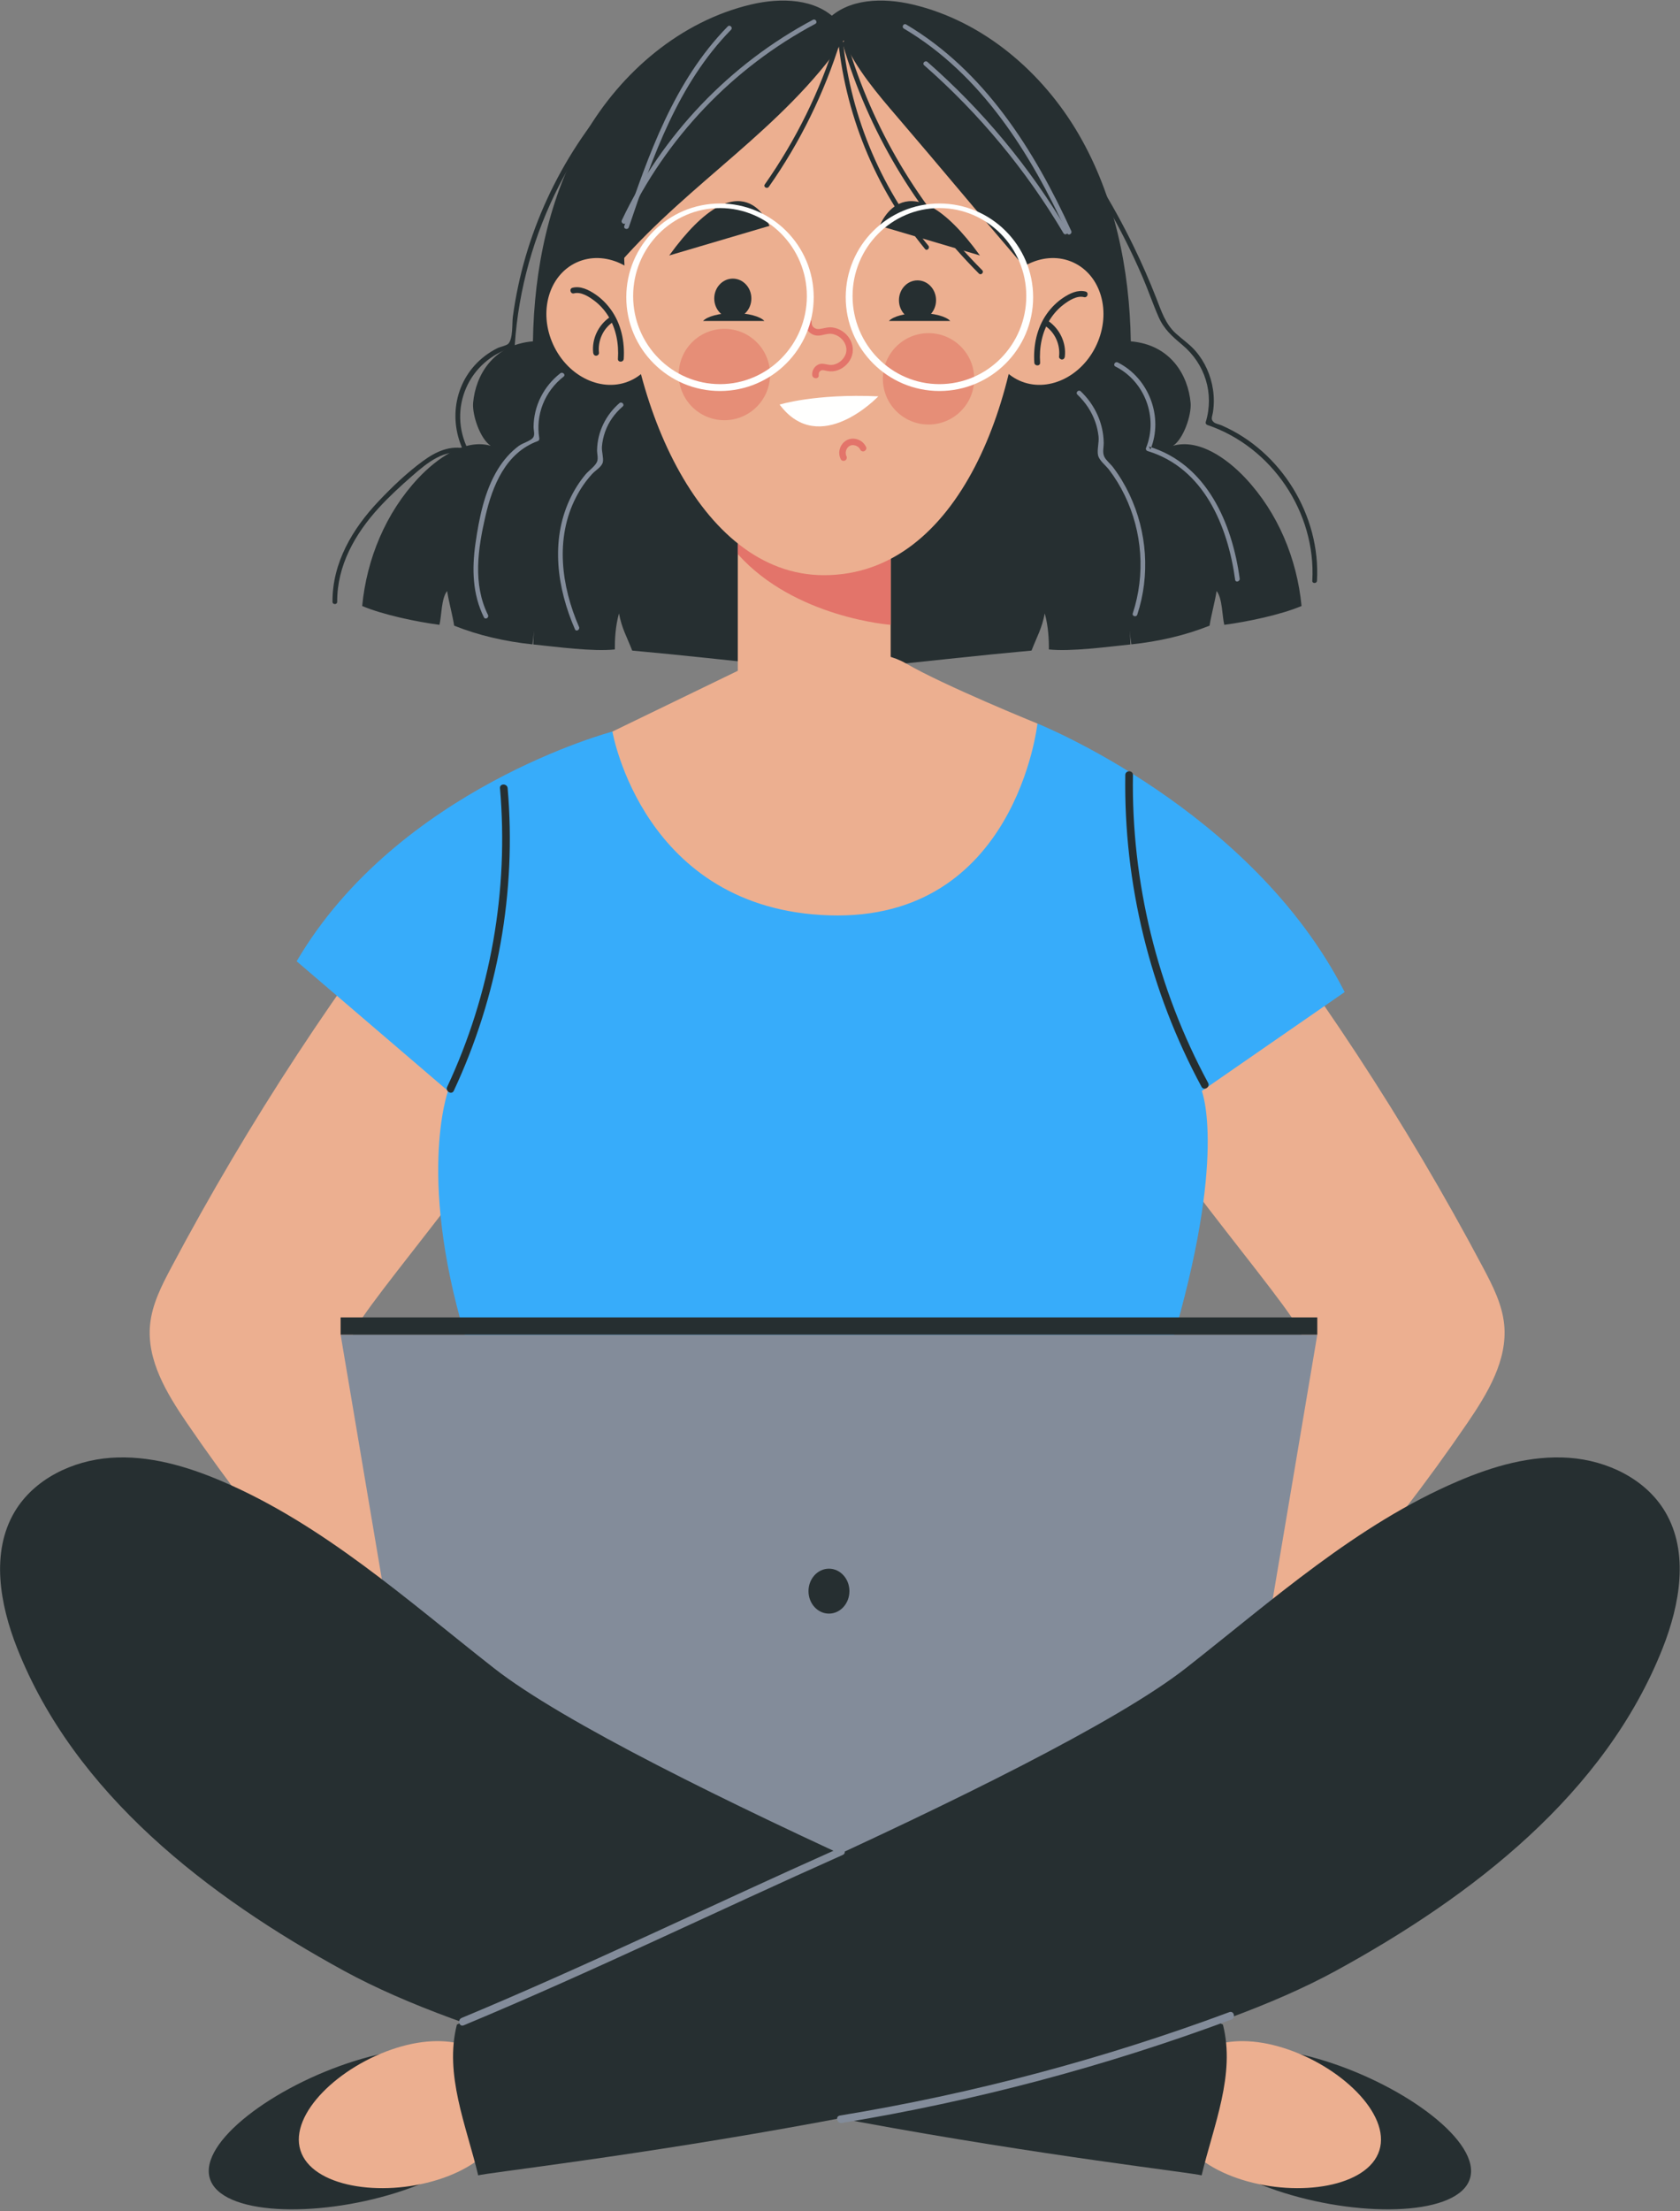 
<svg width="735px" height="967px" viewBox="0 0 735 967" version="1.1" xmlns="http://www.w3.org/2000/svg" xmlns:xlink="http://www.w3.org/1999/xlink">
    <rect x="0" y="0" width="735" height="967" fill="#808080" stroke="none"/>
    <g id="Page-1" stroke="none" stroke-width="1" fill="none" fill-rule="evenodd">
        <path d="M205.694,765.022 C159.065,722.47 117.395,674.493 81.789,622.37 C72.949,609.43 64.123,594.871 65.665,579.276 C66.533,570.464 70.67,562.352 74.821,554.526 C108.727,490.611 148.584,429.852 193.703,373.288 C211.011,400.896 226.579,425.38 240.627,454.783 C244.393,462.664 240.039,446.07 240.627,454.783 C242.033,475.699 166.249,561.991 156.031,580.298 C136.973,614.43 208.344,640.822 211.884,679.756 C215.42,718.686 217.712,727.815 205.694,765.022" id="Fill-103" fill="#ECAF90"></path>
        <path d="M518.045,765.022 C564.679,722.47 606.353,674.493 641.959,622.37 C650.794,609.43 659.62,594.871 658.078,579.276 C657.21,570.464 653.078,562.352 648.927,554.526 C615.021,490.611 575.16,429.852 530.04,373.288 C512.737,400.896 497.16,425.38 483.117,454.783 C479.355,462.664 483.704,446.07 483.117,454.783 C481.71,475.699 557.494,561.991 567.713,580.298 C586.775,614.43 515.4,640.822 511.859,679.756 C508.324,718.686 506.031,727.815 518.045,765.022" id="Fill-104" fill="#ECAF90"></path>
        <path d="M192.266,273.265 C193.206,269.331 193.07,261.627 195.616,258.484 C196.339,263.128 197.972,268.988 198.695,273.631 C209.393,277.917 221.103,280.576 232.95,281.815 C233.216,279.767 233.46,277.741 233.623,275.765 C233.47,277.709 233.375,279.762 233.311,281.847 C243.353,282.873 259.282,285.061 268.994,284.035 C268.949,279.902 269.225,273.853 270.808,268.278 C272.074,274.947 274.126,278.198 276.586,284.528 C298.633,286.517 320.905,289.072 343.047,291.305 C410.891,227.472 385.105,101.048 366.151,8.941 C356.977,-0.816 341.496,-1.105 328.465,1.992 C297.81,9.28 271.875,31.399 256.009,58.623 C240.143,85.846 233.664,117.777 233.158,149.282 C215.565,150.77 208.068,164.321 206.992,176.104 C206.504,181.511 210.121,192.005 214.678,194.958 C203.375,191.734 191.045,200.542 183.001,209.11 C168.772,224.275 160.453,244.355 158.454,265.031 C167.606,268.911 182.409,271.972 192.266,273.265" id="Fill-105" fill="#262F31"></path>
        <path d="M535.615,273.265 C534.675,269.331 534.81,261.627 532.265,258.484 C531.541,263.128 529.904,268.988 529.181,273.631 C518.488,277.917 506.777,280.576 494.931,281.815 C494.66,279.767 494.42,277.741 494.257,275.765 C494.407,277.709 494.502,279.762 494.569,281.847 C484.523,282.873 468.598,285.061 458.882,284.035 C458.931,279.902 458.656,273.853 457.073,268.278 C455.807,274.947 453.754,278.198 451.295,284.528 C429.248,286.517 406.975,289.072 384.829,291.305 C316.99,227.472 342.775,101.048 361.729,8.941 C370.899,-0.816 386.38,-1.105 399.416,1.992 C430.066,9.28 456.006,31.399 471.867,58.623 C487.733,85.846 494.217,117.777 494.723,149.282 C512.316,150.77 519.813,164.321 520.884,176.104 C521.377,181.511 517.76,192.005 513.202,194.958 C524.506,191.734 536.836,200.542 544.875,209.11 C559.104,224.275 567.428,244.355 569.426,265.031 C560.275,268.911 545.472,271.972 535.615,273.265" id="Fill-106" fill="#262F31"></path>
        <path d="M453.876,316.445 L360.902,357.649 L267.932,319.949 C267.932,319.949 174.18,344.713 129.784,420.406 L196.023,477.132 C196.023,477.132 181.518,516.772 205.798,591.76 C229.341,664.465 179.574,845.06 179.574,845.06 C179.574,845.06 208.904,854.582 262.041,863.35 C290.711,868.074 319.739,870.344 348.793,870.344 L373.01,870.344 C402.07,870.344 431.097,868.074 459.763,863.35 C512.899,854.582 542.234,845.06 542.234,845.06 C542.234,845.06 489.23,665.649 512.185,588.902 C537.189,505.342 525.781,477.132 525.781,477.132 L588.299,433.871 C547.493,353.805 453.876,316.445 453.876,316.445" id="Fill-107" fill="#37ACFA"></path>
        <path d="M198.537,477.037 C217.83,435.797 226.018,390.085 222.094,344.713 C221.913,342.583 218.562,342.561 218.748,344.713 C222.623,389.47 214.687,434.644 195.648,475.346 C194.739,477.286 197.623,478.991 198.537,477.037" id="Fill-108" fill="#262F31"></path>
        <path d="M528.557,473.606 C506.275,432.311 494.94,385.853 495.659,338.939 C495.691,336.782 492.345,336.782 492.313,338.939 C491.585,386.437 503.11,433.491 525.663,475.297 C526.685,477.191 529.579,475.505 528.557,473.606" id="Fill-109" fill="#262F31"></path>
        <path d="M294.803,630.133 C329.179,643.038 365.762,649.006 402.449,647.731 C404.602,647.654 404.606,644.308 402.449,644.381 C366.029,645.651 329.812,639.71 295.698,626.905 C293.673,626.146 292.804,629.378 294.803,630.133" id="Fill-110" fill="#262F31"></path>
        <path d="M321.072,655.716 C344.638,657.886 368.209,660.052 391.774,662.222 C393.913,662.421 393.899,659.071 391.774,658.872 C368.209,656.706 344.638,654.536 321.072,652.37 C318.929,652.171 318.943,655.521 321.072,655.716" id="Fill-111" fill="#262F31"></path>
        <path d="M329.451,290.143 L267.932,319.949 C267.932,319.949 281.261,397.79 362.9,400.331 C444.54,402.872 453.876,316.445 453.876,316.445 C453.876,316.445 412.903,299.815 396.346,290.143 C375.759,278.116 329.451,290.143 329.451,290.143" id="Fill-112" fill="#ECAF90"></path>
        <path d="M479.775,150.729 C473.228,164.981 458.036,171.994 445.846,166.391 C433.652,160.785 429.081,144.693 435.628,130.441 C442.175,116.19 457.367,109.182 469.561,114.784 C481.751,120.386 486.327,136.478 479.775,150.729" id="Fill-113" fill="#ECAF90"></path>
        <path d="M242.029,150.729 C248.58,164.981 263.772,171.994 275.962,166.391 C288.156,160.785 292.728,144.693 286.181,130.441 C279.629,116.19 264.441,109.182 252.243,114.784 C240.053,120.386 235.477,136.478 242.029,150.729" id="Fill-114" fill="#ECAF90"></path>
        <path d="M356.227,346.671 L356.227,346.671 C337.752,346.671 322.782,331.695 322.782,313.225 L322.782,212.524 L389.676,212.524 L389.676,313.225 C389.676,331.695 374.697,346.671 356.227,346.671" id="Fill-115" fill="#ECAF90"></path>
        <path d="M322.782,232.016 C322.782,232.016 348.02,255.034 389.69,242.609 L389.676,273.265 C389.676,273.265 347.722,270.231 322.782,242.334 L322.782,232.016" id="Fill-116" fill="#E3746A"></path>
        <path d="M279.796,64.284 C275.429,76.65 273.014,91.01 273.014,107.332 C273.014,173.083 305.297,251.557 360.49,251.557 C419.966,251.557 447.962,173.083 447.962,107.332 C447.962,91.01 445.548,76.65 441.18,64.284 L369.054,17.645 L279.796,64.284" id="Fill-117" fill="#ECAF90"></path>
        <path d="M352.234,140.881 C352.067,144.218 354.92,146.976 358.239,146.768 C360.074,146.651 361.806,145.814 363.665,145.995 C365.089,146.131 366.481,146.759 367.594,147.65 C369.854,149.468 371.021,152.493 369.827,155.255 C368.715,157.828 365.889,159.84 363.027,159.573 C361.132,159.401 359.573,158.556 357.737,159.569 C356.163,160.441 355.151,162.268 355.35,164.063 C355.549,165.862 358.397,165.881 358.194,164.063 C358.117,163.353 358.266,162.738 358.827,162.259 C359.473,161.703 360.197,161.861 360.956,162.046 C362.498,162.422 363.976,162.557 365.541,162.196 C368.439,161.531 371.062,159.361 372.3,156.661 C375.05,150.67 370.411,143.983 364.135,143.201 C362.141,142.952 360.4,143.662 358.456,143.893 C356.552,144.123 354.979,142.857 355.078,140.881 C355.169,139.05 352.325,139.055 352.234,140.881" id="Fill-118" fill="#E3746A"></path>
        <path d="M378.952,195.559 C378.373,194.32 377.514,193.353 376.325,192.675 C375.244,192.06 373.928,191.757 372.694,191.852 C370.022,192.055 367.946,194.067 367.336,196.626 C366.988,198.087 367.2,199.57 367.869,200.899 C368.209,201.568 369.248,201.745 369.836,201.338 C370.519,200.858 370.632,200.081 370.27,199.371 C370.157,199.145 370.361,199.624 370.243,199.294 C370.207,199.199 370.171,199.109 370.144,199.014 C370.112,198.905 370.085,198.792 370.058,198.684 C370.044,198.638 370.031,198.485 370.053,198.666 C370.076,198.869 370.049,198.643 370.049,198.602 C370.026,198.39 370.008,198.177 370.008,197.965 C370.008,197.915 370.017,197.865 370.013,197.815 C370.004,197.626 369.972,198.078 370.008,197.888 C370.026,197.775 370.035,197.657 370.053,197.544 C370.089,197.332 370.144,197.124 370.198,196.916 C370.288,196.595 370.117,197.092 370.221,196.852 C370.266,196.748 370.311,196.64 370.356,196.536 C370.451,196.342 370.56,196.161 370.673,195.971 C370.804,195.749 370.478,196.206 370.704,195.921 C370.781,195.835 370.854,195.745 370.926,195.659 C371.007,195.573 371.084,195.491 371.17,195.41 C371.22,195.365 371.45,195.207 371.283,195.302 C371.111,195.401 371.401,195.225 371.455,195.184 C371.554,195.121 371.649,195.057 371.753,195.003 C371.812,194.967 371.871,194.944 371.93,194.908 C372.07,194.827 371.821,194.962 371.826,194.958 C371.853,194.913 372.043,194.872 372.102,194.854 C372.206,194.813 372.319,194.782 372.432,194.754 C372.477,194.741 372.527,194.732 372.576,194.718 C372.771,194.669 372.545,194.696 372.508,194.732 C372.599,194.646 373.015,194.678 373.146,194.678 C373.223,194.678 373.413,194.65 373.49,194.687 C373.499,194.687 373.205,194.646 373.368,194.678 C373.431,194.691 373.503,194.696 373.562,194.705 C373.774,194.736 373.987,194.777 374.195,194.836 C374.276,194.858 374.575,194.99 374.394,194.895 C374.204,194.795 374.52,194.953 374.584,194.981 C374.828,195.089 375.05,195.22 375.276,195.356 C375.339,195.397 375.398,195.487 375.285,195.36 C375.153,195.211 375.28,195.36 375.325,195.401 C375.425,195.482 375.529,195.564 375.624,195.654 C375.71,195.731 375.787,195.817 375.868,195.898 C375.963,195.989 376.013,195.957 375.823,195.84 C375.872,195.867 375.918,195.953 375.949,195.993 C376.013,196.084 376.08,196.179 376.144,196.278 C376.184,196.351 376.406,196.78 376.243,196.427 C376.41,196.785 376.578,197.069 376.949,197.259 C377.26,197.418 377.699,197.472 378.034,197.345 C378.68,197.11 379.291,196.278 378.952,195.559" id="Fill-119" fill="#E3746A"></path>
        <path d="M336.907,163.796 C336.907,174.828 327.959,183.776 316.926,183.776 C305.894,183.776 296.946,174.828 296.946,163.796 C296.946,152.759 305.894,143.816 316.926,143.816 C327.959,143.816 336.907,152.759 336.907,163.796" id="Fill-120" fill="#E68E77"></path>
        <path d="M426.214,165.682 C426.214,176.714 417.266,185.662 406.234,185.662 C395.197,185.662 386.254,176.714 386.254,165.682 C386.254,154.645 395.197,145.701 406.234,145.701 C417.266,145.701 426.214,154.645 426.214,165.682" id="Fill-121" fill="#E68E77"></path>
        <path d="M336.631,98.778 C336.631,98.778 324.97,67.309 292.786,111.727 L336.631,98.778" id="Fill-122" fill="#262F31"></path>
        <path d="M384.879,98.778 C384.879,98.778 396.54,67.309 428.724,111.727 L384.879,98.778" id="Fill-123" fill="#262F31"></path>
        <path d="M328.723,130.536 C328.723,135.334 325.088,139.222 320.602,139.222 C316.122,139.222 312.482,135.334 312.482,130.536 C312.482,125.739 316.122,121.851 320.602,121.851 C325.088,121.851 328.723,125.739 328.723,130.536" id="Fill-124" fill="#262F31"></path>
        <path d="M334.411,140.38 C332.611,138.377 327.321,136.916 321,136.916 C314.684,136.916 309.394,138.377 307.59,140.38 L334.411,140.38" id="Fill-125" fill="#262F31"></path>
        <path d="M409.521,131.305 C409.521,136.102 405.89,139.991 401.405,139.991 C396.92,139.991 393.289,136.102 393.289,131.305 C393.289,126.508 396.92,122.619 401.405,122.619 C405.89,122.619 409.521,126.508 409.521,131.305" id="Fill-126" fill="#262F31"></path>
        <path d="M415.724,140.38 C413.925,138.377 408.635,136.916 402.318,136.916 C395.993,136.916 390.707,138.377 388.908,140.38 L415.724,140.38" id="Fill-127" fill="#262F31"></path>
        <path d="M384.26,173.336 C384.26,173.336 358.623,200.352 341.08,176.945 C341.08,176.945 356.548,172.088 384.26,173.336" id="Fill-128" fill="#FFFFFE"></path>
        <path d="M251.139,128.298 C254.155,127.516 257.501,129.659 259.848,131.382 C262.267,133.163 264.337,135.438 265.952,137.965 C269.551,143.608 270.785,150.336 270.346,156.946 C270.238,158.578 272.77,158.569 272.883,156.946 C273.376,149.468 271.766,141.709 267.362,135.537 C265.45,132.856 263.112,130.514 260.377,128.665 C257.528,126.747 253.961,124.952 250.466,125.852 C248.883,126.264 249.557,128.71 251.139,128.298" id="Fill-129" fill="#262F31"></path>
        <path d="M266.784,138.72 C261.783,142.129 258.83,148.256 259.522,154.31 C259.599,154.988 260.051,155.576 260.788,155.576 C261.417,155.576 262.135,154.993 262.054,154.31 C261.466,149.165 263.754,143.848 268.063,140.909 C269.401,139.995 268.14,137.798 266.784,138.72" id="Fill-130" fill="#262F31"></path>
        <path d="M474.928,127.503 C471.496,126.616 468.015,128.325 465.207,130.184 C462.39,132.047 459.989,134.443 458.027,137.187 C453.628,143.359 452.018,151.118 452.511,158.596 C452.619,160.215 455.156,160.224 455.047,158.596 C454.609,151.982 455.839,145.254 459.438,139.611 C461.016,137.151 463.019,134.927 465.356,133.168 C467.721,131.386 471.184,129.153 474.255,129.949 C475.833,130.356 476.511,127.909 474.928,127.503" id="Fill-131" fill="#262F31"></path>
        <path d="M457.331,142.554 C461.64,145.498 463.923,150.811 463.335,155.956 C463.254,156.639 463.973,157.226 464.601,157.226 C465.352,157.226 465.79,156.639 465.867,155.956 C466.564,149.902 463.607,143.78 458.606,140.366 C457.254,139.444 455.988,141.641 457.331,142.554" id="Fill-132" fill="#262F31"></path>
        <path d="M450.268,113.165 C450.87,114.209 447.361,115.444 447.962,116.488 C429.456,94.921 411.221,72.897 392.715,51.33 C383.744,40.881 374.652,30.233 369.054,17.645 C342.26,56.38 302.177,79.544 271.151,114.983 C261.701,88.229 271.319,59.468 291.819,39.854 C312.314,20.24 341.329,19.133 369.294,14.335 C379.702,12.554 418.853,18.093 426.73,25.123 C437.36,34.609 447.216,45.633 451.919,59.084 C458.131,76.858 453.854,94.681 450.268,113.165" id="Fill-139" fill="#262F31"></path>
        <path d="M395.428,12.491 C429.348,32.566 450.883,67.019 466.903,102.047 C467.45,103.249 469.222,102.205 468.675,101.011 C452.506,65.658 430.681,30.97 396.463,10.714 C395.324,10.04 394.288,11.817 395.428,12.491" id="Fill-140" fill="#838C9A"></path>
        <path d="M404.312,28.537 C428.394,49.643 448.975,74.434 465.275,101.993 C465.949,103.132 467.721,102.097 467.047,100.957 C450.666,73.259 429.971,48.3 405.764,27.086 C404.778,26.218 403.318,27.664 404.312,28.537" id="Fill-141" fill="#838C9A"></path>
        <path d="M487.982,160.288 C500.881,166.74 506.818,182.673 501.356,196.002 C501.139,196.527 501.591,197.119 502.07,197.268 C526.735,204.711 537.179,230.126 540.385,253.583 C540.566,254.885 542.542,254.329 542.366,253.036 C539.056,228.819 527.965,202.934 502.618,195.288 C502.857,195.709 503.097,196.129 503.332,196.549 C509.119,182.424 502.654,165.333 489.013,158.515 C487.837,157.927 486.797,159.7 487.982,160.288" id="Fill-142" fill="#838C9A"></path>
        <path d="M471.365,172.586 C474.937,175.99 477.618,180.015 479.237,184.685 C479.938,186.693 480.372,188.759 480.612,190.866 C480.906,193.434 479.897,196.685 480.386,199.059 C480.878,201.419 483.795,203.558 485.273,205.516 C487.878,208.97 490.138,212.673 492.033,216.566 C499.837,232.608 501.139,251.322 495.587,268.255 C495.171,269.512 497.151,270.05 497.563,268.802 C503.223,251.557 501.881,232.581 494.117,216.191 C492.146,212.022 489.759,208.048 486.978,204.367 C485.866,202.893 483.831,201.302 483.098,199.674 C482.239,197.779 482.909,195.623 482.872,193.602 C482.741,185.038 478.979,176.999 472.812,171.134 C471.863,170.226 470.402,171.673 471.365,172.586" id="Fill-143" fill="#838C9A"></path>
        <path d="M355.653,8.661 C319.237,28.035 289.667,59.03 272.046,96.332 C271.486,97.521 273.258,98.565 273.823,97.367 C291.303,60.355 320.553,29.658 356.692,10.433 C357.859,9.814 356.824,8.041 355.653,8.661" id="Fill-144" fill="#838C9A"></path>
        <path d="M318.382,11.564 C294.902,35.518 283.662,67.756 273.118,98.873 C272.693,100.125 274.673,100.663 275.098,99.42 C285.529,68.638 296.602,36.716 319.834,13.015 C320.761,12.07 319.309,10.614 318.382,11.564" id="Fill-145" fill="#838C9A"></path>
        <path d="M245.135,163.254 C237.914,168.874 233.492,177.496 233.447,186.702 C233.442,188.348 234.202,190.247 233.108,191.531 C231.928,192.91 228.573,193.823 226.977,195.008 C223.287,197.748 220.249,201.279 217.843,205.185 C211.943,214.78 209.583,226.698 208.014,237.708 C206.44,248.741 206.68,259.845 211.717,269.982 C212.305,271.162 214.082,270.122 213.494,268.942 C206.779,255.432 209.108,239.96 212.359,225.817 C215.452,212.375 221.271,198.037 235.233,192.928 C235.794,192.72 236.042,192.25 235.947,191.662 C234.22,181.299 238.335,171.134 246.586,164.705 C247.626,163.891 246.166,162.449 245.135,163.254" id="Fill-146" fill="#838C9A"></path>
        <path d="M270.979,176.316 C265.034,181.484 261.389,188.863 261.218,196.794 C261.181,198.489 261.837,200.411 261.195,201.966 C260.404,203.87 257.519,205.873 256.163,207.496 C253.368,210.846 251.053,214.558 249.218,218.515 C240.79,236.75 243.778,257.345 251.551,275.227 C252.075,276.434 253.848,275.39 253.328,274.187 C245.56,256.318 242.775,235.429 251.989,217.52 C253.897,213.803 256.258,210.322 259.097,207.252 C260.557,205.669 263.284,204.182 263.741,202.124 C264.134,200.379 263.184,197.359 263.338,195.387 C263.515,193.131 264.007,190.902 264.762,188.773 C266.309,184.427 268.967,180.779 272.431,177.767 C273.43,176.899 271.974,175.448 270.979,176.316" id="Fill-147" fill="#838C9A"></path>
        <path d="M429.723,118.179 C402.088,90.476 381.75,56.226 370.659,18.703 C370.288,17.437 368.304,17.975 368.679,19.246 C379.865,57.099 400.392,91.684 428.271,119.631 C429.203,120.567 430.654,119.115 429.723,118.179" id="Fill-148" fill="#262F31"></path>
        <path d="M406.166,107.459 C384.572,81.149 371.374,48.671 368.484,14.756 C368.376,13.449 366.319,13.435 366.432,14.756 C369.371,49.259 382.75,82.148 404.715,108.91 C405.551,109.932 407.003,108.476 406.166,107.459" id="Fill-149" fill="#262F31"></path>
        <path d="M336.36,81.705 C350.087,62.172 360.667,40.609 367.747,17.812 C368.141,16.546 366.16,16.004 365.767,17.265 C358.736,39.904 348.215,61.277 334.587,80.669 C333.823,81.75 335.604,82.776 336.36,81.705" id="Fill-150" fill="#262F31"></path>
        <path d="M288.55,22.777 C260.621,45.981 240.084,77.464 229.925,112.324 C227.415,120.915 225.561,129.691 224.368,138.562 C223.984,141.451 224.517,148.215 222.351,150.358 C221.533,151.163 218.77,151.692 217.604,152.271 C215.664,153.23 213.833,154.382 212.115,155.694 C199.034,165.7 195.752,183.374 203.094,197.847 C203.479,197.345 203.868,196.843 204.252,196.342 C197.004,194.506 190.71,197.454 184.905,201.727 C177.982,206.813 171.494,213.003 165.607,219.234 C154.186,231.306 145.374,246.141 145.468,263.196 C145.478,264.516 147.53,264.516 147.521,263.196 C147.431,247.38 155.321,233.481 165.752,222.082 C170.287,217.131 175.247,212.583 180.302,208.17 C186.758,202.522 194.517,195.993 203.705,198.322 C204.609,198.548 205.269,197.603 204.867,196.812 C195.711,178.762 205.025,157.425 224.458,151.896 C224.91,151.765 225.177,151.362 225.209,150.906 C228.5,101.929 252.252,55.589 289.997,24.228 C291.014,23.383 289.554,21.936 288.55,22.777" id="Fill-151" fill="#262F31"></path>
        <path d="M461.314,55.503 C476.732,75.746 489.772,97.751 499.855,121.123 C502.342,126.883 504.349,132.851 506.868,138.589 C509.214,143.961 512.822,147.126 517.244,150.824 C527.219,159.157 531.297,172.098 527.513,184.599 C527.345,185.155 527.716,185.689 528.232,185.865 C556.536,195.455 575.815,224.176 574.129,253.985 C574.052,255.306 576.105,255.301 576.181,253.985 C577.791,225.55 560.587,197.336 534.358,186.001 C533.409,185.59 531.831,185.318 531.089,184.69 C529.534,183.379 530.325,182.406 530.646,180.399 C531.184,177.08 531.175,173.698 530.682,170.379 C529.773,164.208 527.151,158.253 523.054,153.523 C520.509,150.589 517.294,148.437 514.441,145.841 C509.807,141.628 508.093,136.057 505.887,130.41 C502.844,122.637 499.493,114.987 495.835,107.486 C486.725,88.758 475.701,71.034 463.087,54.468 C462.3,53.432 460.514,54.454 461.314,55.503" id="Fill-152" fill="#262F31"></path>
        <path d="M315.002,91 C294.047,91 277,108.27 277,129.498 C277,150.73 294.047,168 315.002,168 C335.953,168 353,150.73 353,129.498 C353,108.27 335.953,91 315.002,91 Z M315.002,171 C292.391,171 274,152.607 274,130 C274,107.393 292.391,89 315.002,89 C337.609,89 356,107.393 356,130 C356,152.607 337.609,171 315.002,171 L315.002,171 Z" id="Fill-153" fill="#FFFFFE"></path>
        <path d="M411,91 C390.051,91 373,108.27 373,129.498 C373,150.73 390.051,168 411,168 C431.954,168 449,150.73 449,129.498 C449,108.27 431.954,91 411,91 Z M411,171 C388.39,171 370,152.607 370,130 C370,107.393 388.39,89 411,89 C433.61,89 452,107.393 452,130 C452,152.607 433.61,171 411,171 L411,171 Z" id="Fill-154" fill="#FFFFFE"></path>
        <polyline id="Fill-155" fill="#838C9A" points="537.256 815.237 188.074 815.237 149.018 583.707 576.317 583.707 537.256 815.237"></polyline>
        <polygon id="Fill-156" fill="#262F31" points="149.018 583.707 576.317 583.707 576.317 576.156 149.018 576.156"></polygon>
        <path d="M371.622,695.88 C371.622,701.305 367.612,705.705 362.67,705.705 C357.723,705.705 353.717,701.305 353.717,695.88 C353.717,690.45 357.723,686.055 362.67,686.055 C367.612,686.055 371.622,690.45 371.622,695.88" id="Fill-157" fill="#262F31"></path>
        <path d="M579.771,901.357 C615.125,912.412 648.068,936.886 643.09,952.815 C638.107,968.744 597.089,970.092 561.735,959.037 C526.382,947.982 510.082,928.712 515.061,912.783 C520.043,896.853 544.418,890.302 579.771,901.357" id="Fill-158" fill="#262F31"></path>
        <path d="M561.433,895.624 C586.391,903.428 608.456,924.502 603.477,940.431 C598.495,956.356 568.35,961.108 543.396,953.304 C518.438,945.5 508.12,928.097 513.103,912.168 C518.081,896.243 536.479,887.82 561.433,895.624" id="Fill-159" fill="#ECAF90"></path>
        <path d="M216.125,729.569 C178.095,699.773 141.467,666.775 97.044,647.79 C81.667,641.22 65.104,636.378 48.425,637.567 C31.75,638.756 14.907,646.813 6.384,661.2 C-4.114,678.929 -0.068,701.672 7.51,720.834 C32.659,784.423 90.56,829.172 150.569,861.961 C259.065,921.242 519.663,949.311 525.704,951.387 C530.949,929.44 540.602,907.312 535.027,885.446 C507.523,871.728 276.803,777.103 216.125,729.569" id="Fill-160" fill="#262F31"></path>
        <path d="M155.145,901.357 C119.791,912.412 86.848,936.886 91.831,952.815 C96.809,968.744 137.827,970.092 173.181,959.037 C208.534,947.982 224.838,928.712 219.855,912.783 C214.877,896.853 190.502,890.302 155.145,901.357" id="Fill-161" fill="#262F31"></path>
        <path d="M173.483,895.624 C148.525,903.428 126.46,924.502 131.439,940.431 C136.421,956.356 166.566,961.108 191.52,953.304 C216.478,945.5 226.796,928.097 221.818,912.168 C216.835,896.243 198.442,887.82 173.483,895.624" id="Fill-162" fill="#ECAF90"></path>
        <path d="M518.791,729.569 C556.825,699.773 593.449,666.775 637.872,647.79 C653.249,641.22 669.816,636.378 686.491,637.567 C703.171,638.756 720.009,646.813 728.532,661.2 C739.03,678.929 734.984,701.672 727.406,720.834 C702.257,784.423 644.356,829.172 584.347,861.961 C475.851,921.242 215.257,949.311 209.216,951.387 C203.972,929.44 194.314,907.312 199.889,885.446 C227.393,871.728 458.113,777.103 518.791,729.569" id="Fill-163" fill="#262F31"></path>
        <path d="M368.322,928.458 C426.44,918.9 483.51,903.749 538.717,883.23 C540.72,882.484 539.856,879.247 537.826,879.998 C482.619,900.52 425.545,915.667 367.431,925.23 C365.31,925.578 366.21,928.807 368.322,928.458" id="Fill-164" fill="#838C9A"></path>
        <path d="M202.873,885.758 C258.835,862.445 313.359,835.891 368.719,811.231 C370.686,810.354 368.986,807.469 367.033,808.342 C311.93,832.884 257.673,859.325 201.982,882.525 C200.02,883.343 200.883,886.585 202.873,885.758" id="Fill-165" fill="#838C9A"></path>
    </g>
</svg>